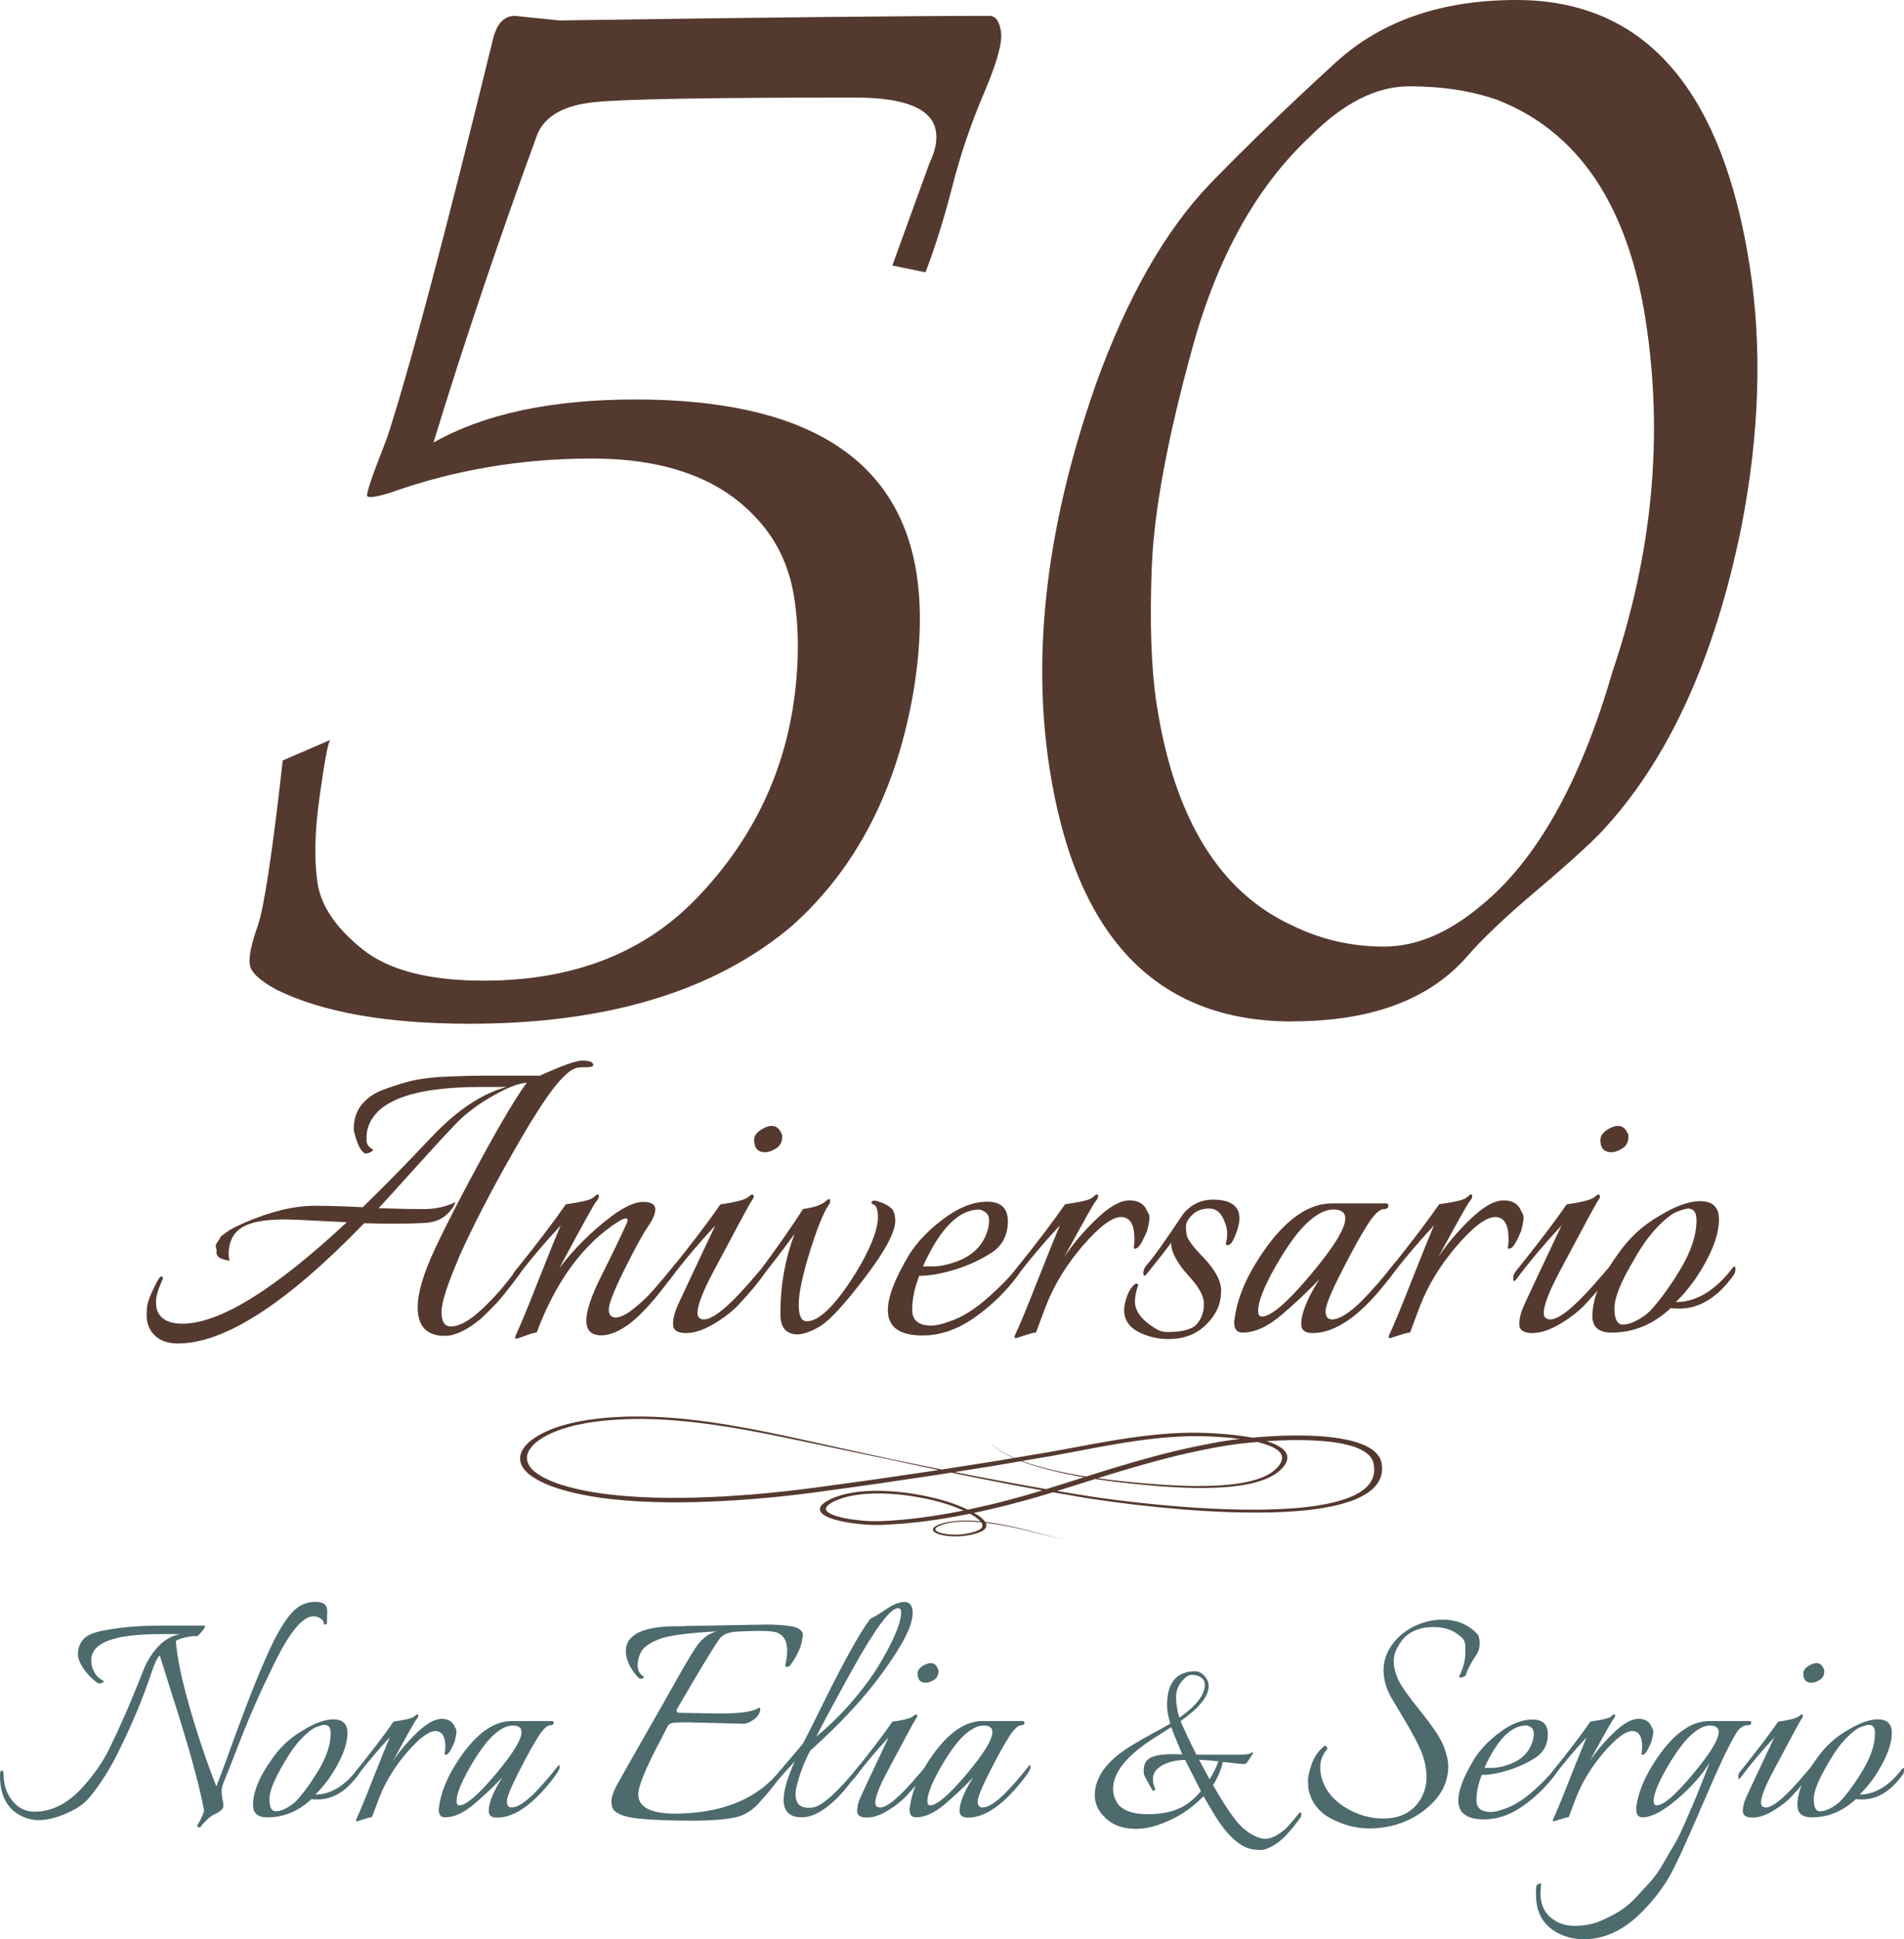 <?xml version="1.0" encoding="UTF-8"?>
<svg id="Layer_2" data-name="Layer 2" xmlns="http://www.w3.org/2000/svg" viewBox="0 0 292.85 298.14">
  <defs>
    <style>
      .cls-1 {
        fill: #54392f;
      }

      .cls-2 {
        fill: #4d6a6d;
      }
    </style>
  </defs>
  <g id="Layer_1-2" data-name="Layer 1">
    <g>
      <g>
        <path class="cls-2" d="M50.33,247.74l-.05,1.94-.48,.11c.04-.39-.12-.71-.48-.94-.36-.23-.72-.35-1.08-.35-1.69,0-3.71,2.44-6.08,7.32-2.01,4.06-3.73,7.93-5.16,11.63-1.44,3.7-2.28,5.83-2.53,6.41-.25,.58-.38,1.08-.38,1.51,0,.5,.07,1.06,.21,1.67,.14,.61,.04,1.05-.32,1.32-.36,.27-.71,.48-1.05,.62-.34,.14-.72,.43-1.16,.86-.43,.43-.72,.75-.86,.97-.07,.11-.14,.16-.21,.16-.21,0-.34-.11-.38-.32,.39-.54,.75-1.27,1.08-2.21-.75-4.09-2.44-10.18-5.05-18.25-.86-2.73-1.45-4.61-1.77-5.65-.36,.25-.81,1.18-1.34,2.8-1.29,3.84-2.94,7.79-4.95,11.84-1.33,2.73-2.83,5.12-4.52,7.16-.79,.97-1.98,1.79-3.58,2.48-1.6,.68-2.99,1.02-4.19,1.02s-2.3-.32-3.31-.97c-1.79-1.15-2.69-3.1-2.69-5.87,0-.54,.09-.8,.27-.78,.18,.02,.27,.17,.27,.46,0,1.69,.46,3.09,1.37,4.2,.91,1.11,2.03,1.67,3.36,1.67,2.58,0,4.96-1.15,7.15-3.45,1.9-2.05,3.35-4.1,4.36-6.17,1-2.06,1.69-3.53,2.04-4.39,.68-1.44,1.78-4.06,3.28-7.86,.57-1.4,1.35-2.6,2.31-3.61,.97-1,2.08-1.62,3.33-1.83h-2.96c-5.7,0-9.12,.83-10.27,2.48-.32,.5-.48,.98-.48,1.43s.05,.85,.16,1.21c.32,.97,.86,1.63,1.61,1.99,.21,.11,.2,.22-.05,.35-.25,.13-.45,.17-.59,.13-.46-.25-1.04-.75-1.72-1.51-.97-1.15-1.45-2.15-1.45-3.02s.28-1.62,.83-2.26c.55-.65,1.69-1.11,3.41-1.4,2.47-.47,5.27-.7,8.39-.7h6.72c.32-.04,.25,.23-.21,.81-.47,.57-.75,.85-.86,.83-.11-.02-.28-.03-.51-.03s-.67,.07-1.32,.22c-.65,.14-1.11,.32-1.4,.54,.21,2.62,.94,6.08,2.18,10.37s2.59,8.28,4.06,11.98c.43-1.08,1.49-3.93,3.17-8.56,1.69-4.63,3.26-8.58,4.73-11.85,1.47-3.27,2.83-5.49,4.09-6.68,.93-.86,2.02-1.29,3.25-1.29s1.84,.48,1.8,1.45Z"/>
        <path class="cls-2" d="M53.44,266.43c0,1.94-.97,4.31-2.9,7.11-.75,1.01-1.44,1.8-2.04,2.37,2.37,0,4.55-1.33,6.56-3.98,.18-.18,.27-.12,.27,.19s-.07,.55-.22,.73c-1.83,2.55-3.91,3.82-6.24,3.82-.32,0-.64-.02-.97-.05-2.01,1.87-4.27,2.8-6.78,2.8-1.47,0-2.2-.63-2.2-1.88,0-2.05,.98-4.43,2.96-7.16,1.25-1.79,2.78-3.21,4.57-4.25,1.9-1.18,3.51-1.78,4.84-1.78,1.43,0,2.15,.7,2.15,2.1Zm-2.58,.05c0-.86-.32-1.29-.97-1.29-.21,0-.63,.12-1.24,.35s-1.37,.83-2.29,1.78c-.91,.95-1.78,2.16-2.61,3.63-1.54,2.55-2.31,4.44-2.31,5.68s.32,1.86,.97,1.86c.5,0,1.06-.17,1.67-.51,.61-.34,1.09-.69,1.45-1.05,1.11-1.18,2.28-2.79,3.5-4.82,1.22-2.03,1.83-3.9,1.83-5.63Z"/>
        <path class="cls-2" d="M68.5,268.63c0-1.65-.51-2.48-1.53-2.48s-2.47,1.09-4.35,3.26c-1.88,2.17-3.31,4.5-4.28,6.97l-1.13,3.01c-.21,0-.64,.11-1.29,.32-.64,.22-.99,.32-1.02,.32-.18,0-.19-.16-.03-.48,.16-.32,.46-1.02,.91-2.1,.45-1.08,.99-2.44,1.64-4.09,1.25-3.16,2.1-5.24,2.53-6.25-1.9,2.05-3.62,4.09-5.16,6.14-.25,.36-.38,.32-.38-.11,0-.29,.09-.54,.27-.75,2.54-3.16,4.5-5.73,5.86-7.7,1.79-.25,2.83-.5,3.12-.75,.29-.25,.47-.38,.54-.38s.12,.07,.13,.22c.02,.14-.08,.34-.3,.59-.21,.25-1.42,2.39-3.6,6.41,.97-1.47,2.2-2.93,3.68-4.36,1.49-1.43,2.76-2.15,3.82-2.15s1.75,.45,2.07,1.35c.14,.18,.21,.38,.21,.59s-.04,.49-.11,.83c-.07,.34-.14,.62-.21,.83-.39,.9-.68,1.44-.86,1.62-.11,.18-.29,.29-.54,.32-.04-.04-.07-.07-.11-.11,.07-.39,.11-.75,.11-1.08Z"/>
        <path class="cls-2" d="M85.97,271.33c.07,.07,.11,.21,.11,.43s-.25,.67-.75,1.35c-3.19,4.24-6.15,6.35-8.87,6.35-.86,0-1.29-.34-1.29-1.02,0-1.26,.7-2.98,2.1-5.17-1.25,1.33-2.69,2.68-4.3,4.07s-3.12,2.07-4.52,2.07c-.64,0-.97-.39-.97-1.18,0-.18,.02-.3,.05-.38,.25-2.05,1.07-4.2,2.47-6.46,2.8-4.52,5.7-6.78,8.71-6.78h6.18c.18,0,.27,.07,.27,.21,0,.29-.16,.43-.48,.43-.5,0-1.13,.58-1.88,1.75-.75,1.17-1.75,2.96-2.98,5.38s-1.86,3.95-1.86,4.58,.25,.94,.75,.94c.82,0,1.97-.72,3.44-2.15,.79-.83,1.38-1.47,1.78-1.94,.39-.47,.65-.77,.78-.92s.55-.66,1.26-1.56Zm-5.75-5.01c0-.68-.46-1.02-1.37-1.02s-1.93,.52-3.04,1.56-2.32,2.72-3.63,5.03-1.96,3.99-1.96,5.03c0,.43,.14,.65,.43,.65,1.04,0,2.89-1.59,5.57-4.77,2.67-3.18,4-5.34,4-6.49Z"/>
        <path class="cls-2" d="M105.38,250l12.31-.22c2.97,0,4.75,.25,5.32,.75,.32,.25,.48,.5,.48,.75s-.04,.52-.11,.81c-.14,1.04-.66,2.23-1.56,3.55-.25,.47-.56,.68-.91,.65-.14,0-.15-.26-.03-.78,.12-.52,.19-1.1,.19-1.75,0-1.51-.57-2.44-1.72-2.8-.5-.14-1.31-.21-2.42-.21s-2.3,.04-3.58,.11c-1.27,.07-2.16,.43-2.66,1.08-1.11,1.58-3.3,5.19-6.56,10.82-.14,.4,0,.59,.43,.59l6.24,.11c2.83,0,4.73-.25,5.7-.75,.32-.21,.47-.18,.43,.11-.04,.58-.36,1.09-.97,1.54-.61,.45-1.15,.67-1.61,.67l-8.44-.22c-.86,0-1.57,.02-2.12,.05-.56,.04-.91,.21-1.08,.51-.16,.31-.44,.85-.83,1.64-2.47,4.6-3.71,7.56-3.71,8.88,0,1.9,1.79,2.89,5.38,2.96,7.49,0,12.99-2.24,16.51-6.73,.14-.22,.25-.19,.32,.08,.07,.27,.05,.48-.05,.62s-.5,.66-1.18,1.53c-.68,.88-1.15,1.45-1.4,1.72-.25,.27-.63,.69-1.13,1.27-.93,.97-1.92,1.62-2.96,1.94-1.5,.43-3.92,.65-7.23,.65s-6.04-.11-8.17-.32c-2.13-.22-3.45-.7-3.95-1.45-.18-.29-.27-.7-.27-1.24s.27-1.35,.81-2.42c1.04-1.87,2.53-4.49,4.46-7.86,1.94-3.37,3.47-6.08,4.6-8.1,1.13-2.03,2.14-3.74,3.04-5.14,.9-1.4,2.01-2.26,3.33-2.58-4.62,.25-7.63,.67-9.01,1.24-1.38,.58-2.26,1.19-2.63,1.86-.38,.67-.56,1.37-.56,2.13s.29,1.31,.86,1.67c.14,.07,.12,.17-.05,.3s-.38,.13-.59,0c-.21-.13-.55-.53-1.02-1.21-.68-1.04-1.02-2.03-1.02-2.96,0-2.23,2.04-3.48,6.13-3.77,.68-.04,1.59-.05,2.74-.05h.27Z"/>
        <path class="cls-2" d="M139.04,246.29c.89,0,1.34,.57,1.34,1.72,0,1.9-1.56,4.97-4.68,9.21-2.65,3.7-6.34,7.68-11.08,11.95-.93,1.72-1.63,3.57-2.1,5.55-.11,.4-.16,.77-.16,1.13,0,1.4,.66,2.1,1.99,2.1,.21,0,.45-.02,.7-.05,1.51-.29,3.91-2.48,7.21-6.57,.07,.07,.11,.22,.11,.46s-.46,.93-1.4,2.1c-.93,1.17-1.63,1.98-2.1,2.45-2.04,2.05-3.89,3.07-5.54,3.07-1.87,0-2.8-.9-2.8-2.69,0-1.43,.57-3.41,1.72-5.92l-2.26,2.48c-.25,.36-.38,.32-.38-.11,0-.29,.13-.6,.4-.94,.27-.34,.81-1,1.64-1.97,.82-.97,1.43-1.69,1.83-2.15,.5-.93,1.52-2.96,3.06-6.08,3.26-6.6,5.7-10.98,7.31-13.14,.39-.14,1.17-.61,2.34-1.4,1.16-.79,2.1-1.18,2.82-1.18Zm-4.25,10.39c2.54-4.16,3.82-7.09,3.82-8.78,0-.43-.16-.65-.48-.65-1.18,0-3.51,3.12-6.99,9.37-2.94,5.31-4.8,8.78-5.59,10.39,3.55-2.94,6.63-6.39,9.25-10.34Z"/>
        <path class="cls-2" d="M136.59,278.35c-1.2,.74-2.29,1.1-3.28,1.1s-1.48-.34-1.48-1.02c0-.65,.18-1.36,.54-2.15,.25-.57,1.68-3.62,4.3-9.15-1.9,2.05-3.62,4.09-5.16,6.14-.25,.36-.38,.32-.38-.11,0-.29,.09-.54,.27-.75,2.54-3.16,4.5-5.73,5.86-7.7,1.79-.25,2.87-.54,3.23-.86,.36-.32,.55-.34,.59-.05,0,.14-.08,.31-.24,.51-.16,.2-1.62,2.9-4.38,8.1-1.22,2.3-1.83,3.88-1.83,4.74,0,.5,.25,.75,.75,.75,1.11,0,3.12-1.72,6.02-5.17l1.18-1.35c.43,.43-.63,2.01-3.17,4.74-.68,.75-1.62,1.5-2.82,2.23Zm5.83-19.63c-.86,0-1.29-.47-1.29-1.4,0-.43,.24-.81,.72-1.13,.48-.32,.91-.49,1.29-.49s.67,.15,.89,.46c.21,.31,.32,.55,.32,.73,0,.65-.23,1.11-.7,1.4-.47,.29-.88,.43-1.24,.43Z"/>
        <path class="cls-2" d="M158.39,271.33c.07,.07,.11,.21,.11,.43s-.25,.67-.75,1.35c-3.19,4.24-6.15,6.35-8.87,6.35-.86,0-1.29-.34-1.29-1.02,0-1.26,.7-2.98,2.1-5.17-1.25,1.33-2.69,2.68-4.3,4.07s-3.12,2.07-4.52,2.07c-.64,0-.97-.39-.97-1.18,0-.18,.02-.3,.05-.38,.25-2.05,1.07-4.2,2.47-6.46,2.8-4.52,5.7-6.78,8.71-6.78h6.18c.18,0,.27,.07,.27,.21,0,.29-.16,.43-.48,.43-.5,0-1.13,.58-1.88,1.75-.75,1.17-1.75,2.96-2.98,5.38s-1.86,3.95-1.86,4.58,.25,.94,.75,.94c.82,0,1.97-.72,3.44-2.15,.79-.83,1.38-1.47,1.78-1.94,.39-.47,.65-.77,.78-.92s.55-.66,1.26-1.56Zm-5.75-5.01c0-.68-.46-1.02-1.37-1.02s-1.93,.52-3.04,1.56-2.32,2.72-3.63,5.03-1.96,3.99-1.96,5.03c0,.43,.14,.65,.43,.65,1.04,0,2.89-1.59,5.57-4.77,2.67-3.18,4-5.34,4-6.49Z"/>
        <path class="cls-2" d="M185.91,259.22c0,1.57-1.44,3.37-4.33,5.4,.37,.92,1.18,2.65,2.44,5.17h6.18c1.26,0,1.97-.07,2.14-.21,.17-.14,.28-.18,.35-.14,.06,.05,.06,.12,0,.21l-.83,1.25c-.12,.18-.26,.29-.41,.32-.09,.03-1.21-.08-3.37-.32-.28,1.26-.78,2.45-1.52,3.55,1.26,2.19,2.32,3.85,3.18,4.99,.86,1.14,1.71,1.95,2.54,2.45,.92,.55,1.69,.83,2.3,.83s1.25-.21,1.91-.62c.66-.42,1.21-.85,1.63-1.32,.43-.46,.94-1.06,1.52-1.8,.34-.46,.51-.43,.51,.09,0,.15-.06,.31-.19,.46-1.38,1.91-2.57,3.2-3.57,3.88s-1.84,1.02-2.51,1.02-1.28-.08-1.8-.23c-1.44-.46-2.9-1.72-4.38-3.79-.61-.86-1.47-2.28-2.58-4.25-1.01,1.05-2.15,1.97-3.41,2.77-2.61,1.51-4.93,2.26-6.96,2.26-2.18,0-3.87-.68-5.07-2.03-.86-.92-1.29-1.97-1.29-3.14,0-2.77,1.84-5.29,5.53-7.57,.89-.55,2.01-1.2,3.37-1.94,1.75-.95,2.66-1.46,2.72-1.52-.34-1.08-.51-2-.51-2.77,0-2.89,.98-4.58,2.95-5.08,.34-.12,.79-.18,1.34-.18s1.04,.24,1.47,.72c.43,.48,.64,.99,.64,1.55Zm-10,12.97c0-.74,.21-1.29,.64-1.66,.62-.55,1.9-.83,3.87-.83,.43,0,.91,.02,1.43,.05-.86-2.03-1.43-3.43-1.71-4.2l-3.04,1.94c-3.93,2.58-5.9,5.11-5.9,7.57,0,.86,.29,1.69,.88,2.49,.92,.92,2.37,1.38,4.36,1.38s3.57-.28,4.77-.83c1.2-.46,2.37-1.37,3.5-2.72-1.2-2.34-2.01-3.94-2.44-4.8-1.78,.06-3.15,.48-4.1,1.25-.62,.49-.89,1.11-.83,1.85,0,.46,.12,.94,.37,1.43l-.37,.28c-.92-1.57-1.39-2.46-1.41-2.68-.02-.22-.02-.38-.02-.51Zm5.48-8.08c2.61-1.85,3.92-3.54,3.92-5.08,0-.65-.34-1.09-1.01-1.34-.25-.12-.58-.18-1.01-.18s-.88,.26-1.34,.79c-.71,.74-1.06,1.62-1.06,2.63s.17,2.08,.51,3.18Zm6.04,6.69c-1.26-.12-2.26-.2-3-.23l1.61,3c.49-.74,.95-1.66,1.38-2.77Z"/>
        <path class="cls-2" d="M225.38,254.2v-1.08c0-.65-.25-1.15-.75-1.51-1.04-.97-2.42-1.45-4.14-1.45-2.37,0-4.09,.83-5.16,2.48-.65,.97-.97,1.88-.97,2.72s.21,1.75,.62,2.72c.41,.97,1.58,2.64,3.49,5.01s3.11,4.16,3.58,5.38c.46,1.22,.7,2.24,.7,3.07,0,2.3-.93,4.31-2.8,6.03-1.18,1.11-2.57,1.98-4.17,2.61-1.6,.63-3.34,.94-5.24,.94s-3.8-.49-5.7-1.45c-1.9-.97-3.08-2.44-3.55-4.42-.07-.39-.11-.91-.11-1.54s.21-1.5,.62-2.61c.41-1.11,1.07-2.01,1.96-2.69,.04-.04,.11,0,.21,.11,.21,.18,.25,.34,.11,.48-.68,.79-1.02,1.69-1.02,2.69,0,1.33,.41,2.6,1.24,3.82,.82,1.15,1.97,2.1,3.44,2.85,1.61,.83,3.28,1.24,5,1.24,2.54,0,4.43-.93,5.65-2.8,.68-1.11,1.02-2.27,1.02-3.47s-.21-2.4-.65-3.61c-.43-1.2-1.32-2.92-2.66-5.17-1.34-2.24-2.09-3.49-2.23-3.74-.72-1.36-1.07-2.72-1.07-4.06s.42-2.61,1.26-3.8c.84-1.18,1.93-2.12,3.25-2.8,1.47-.75,2.99-1.13,4.57-1.13,2.22,0,4.03,.77,5.43,2.31,.18,.32,.27,.78,.27,1.37s-.12,1.1-.38,1.54c-.93,1.36-1.52,2.5-1.77,3.39-.5,.32-.84,.38-1.02,.16,.64-1.29,.97-2.5,.97-3.61Z"/>
        <path class="cls-2" d="M227.9,272.89c-.54,1.4-.81,2.7-.81,3.9s.73,1.8,2.21,1.8c.54,0,1.24-.16,2.1-.48,1.4-.47,2.85-1.36,4.36-2.69,1.51-1.33,2.74-2.62,3.71-3.88,.11,.11,.16,.25,.16,.43s-.12,.45-.38,.81c-1.33,1.83-2.98,3.45-4.95,4.85-1.97,1.4-3.98,2.1-6.02,2.1-2.65,0-3.98-.97-3.98-2.91,0-1.54,.82-3.68,2.47-6.41,.93-1.47,2.26-2.84,3.98-4.12s3.37-1.91,4.95-1.91,2.37,.75,2.37,2.26-.62,2.77-1.86,3.58-2.63,1.45-4.19,1.94c-1.56,.49-2.93,.73-4.11,.73Zm.43-1.08h1.21c.59,0,1.3-.12,2.12-.38,2.04-.61,3.37-1.76,3.98-3.45,.18-.5,.27-.98,.27-1.43s-.14-.77-.43-.97c-.29-.2-.54-.3-.75-.3-2.33,.04-4.46,2.21-6.4,6.51Z"/>
        <path class="cls-2" d="M252.58,268.63c0-1.65-.51-2.48-1.53-2.48s-2.47,1.09-4.35,3.26c-1.88,2.17-3.31,4.5-4.28,6.97l-1.13,3.01c-.21,0-.64,.11-1.29,.32-.64,.22-.99,.32-1.02,.32-.18,0-.19-.16-.03-.48,.16-.32,.46-1.02,.91-2.1,.45-1.08,.99-2.44,1.64-4.09,1.25-3.16,2.1-5.24,2.53-6.25-1.9,2.05-3.62,4.09-5.16,6.14-.25,.36-.38,.32-.38-.11,0-.29,.09-.54,.27-.75,2.54-3.16,4.5-5.73,5.86-7.7,1.79-.25,2.83-.5,3.12-.75,.29-.25,.47-.38,.54-.38s.12,.07,.13,.22c.02,.14-.08,.34-.3,.59-.21,.25-1.42,2.39-3.6,6.41,.97-1.47,2.2-2.93,3.68-4.36,1.49-1.43,2.76-2.15,3.82-2.15s1.75,.45,2.07,1.35c.14,.18,.21,.38,.21,.59s-.04,.49-.11,.83c-.07,.34-.14,.62-.21,.83-.39,.9-.68,1.44-.86,1.62-.11,.18-.29,.29-.54,.32-.04-.04-.07-.07-.11-.11,.07-.39,.11-.75,.11-1.08Z"/>
        <path class="cls-2" d="M237.04,289.69l-.11,1.35c0,1.62,.51,2.86,1.53,3.74,1.02,.88,2.26,1.32,3.71,1.32s2.76-.24,3.93-.73,2.2-1.01,3.09-1.59c.9-.58,1.76-1.31,2.58-2.21,.82-.9,1.54-1.68,2.15-2.34,.61-.67,1.28-1.64,2.02-2.93,.73-1.29,1.29-2.24,1.67-2.85,.38-.61,.9-1.71,1.59-3.28,.68-1.58,1.12-2.59,1.32-3.04,.2-.45,.64-1.53,1.32-3.26,.68-1.72,1.06-2.69,1.13-2.91-1.18,1.94-2.86,3.83-5.03,5.68-2.17,1.85-3.93,2.77-5.3,2.77-.64,0-.97-.39-.97-1.18v-.38c.25-2.01,1.09-4.18,2.53-6.51,2.79-4.49,5.7-6.73,8.71-6.73h6.18c.18,0,.27,.07,.27,.21,0,.29-.16,.43-.48,.43-.79,0-1.43,.47-1.94,1.4-.97,1.54-2.66,5.14-5.08,10.8-2.42,5.65-4.11,9.33-5.08,11.04-.97,1.7-2.26,3.4-3.87,5.09-2.87,3.05-5.97,4.58-9.3,4.58-1.43,0-2.78-.32-4.03-.97-2.22-1.18-3.33-3.14-3.33-5.87v-.92c0-.54,.23-.81,.7-.81,.07,0,.11,.04,.11,.11Zm27.31-23.37c0-.68-.45-1.02-1.35-1.02s-1.9,.52-3.01,1.56c-1.11,1.04-2.33,2.72-3.66,5.03s-1.99,3.99-1.99,5.03c0,.43,.16,.65,.48,.65,1.04,0,2.88-1.59,5.54-4.77s3.98-5.34,3.98-6.49Z"/>
        <path class="cls-2" d="M272.82,278.35c-1.2,.74-2.29,1.1-3.28,1.1s-1.48-.34-1.48-1.02c0-.65,.18-1.36,.54-2.15,.25-.57,1.69-3.62,4.3-9.15-1.9,2.05-3.62,4.09-5.16,6.14-.25,.36-.38,.32-.38-.11,0-.29,.09-.54,.27-.75,2.54-3.16,4.5-5.73,5.86-7.7,1.79-.25,2.87-.54,3.23-.86,.36-.32,.55-.34,.59-.05,0,.14-.08,.31-.24,.51s-1.62,2.9-4.38,8.1c-1.22,2.3-1.83,3.88-1.83,4.74,0,.5,.25,.75,.75,.75,1.11,0,3.12-1.72,6.02-5.17l1.18-1.35c.43,.43-.63,2.01-3.17,4.74-.68,.75-1.62,1.5-2.82,2.23Zm5.83-19.63c-.86,0-1.29-.47-1.29-1.4,0-.43,.24-.81,.73-1.13,.48-.32,.91-.49,1.29-.49s.67,.15,.89,.46c.21,.31,.32,.55,.32,.73,0,.65-.23,1.11-.7,1.4-.47,.29-.88,.43-1.24,.43Z"/>
        <path class="cls-2" d="M290.97,266.43c0,1.94-.97,4.31-2.9,7.11-.75,1.01-1.43,1.8-2.04,2.37,2.37,0,4.55-1.33,6.56-3.98,.18-.18,.27-.12,.27,.19s-.07,.55-.21,.73c-1.83,2.55-3.91,3.82-6.24,3.82-.32,0-.65-.02-.97-.05-2.01,1.87-4.27,2.8-6.77,2.8-1.47,0-2.21-.63-2.21-1.88,0-2.05,.99-4.43,2.96-7.16,1.25-1.79,2.78-3.21,4.57-4.25,1.9-1.18,3.51-1.78,4.84-1.78,1.43,0,2.15,.7,2.15,2.1Zm-2.58,.05c0-.86-.32-1.29-.97-1.29-.21,0-.63,.12-1.24,.35-.61,.23-1.37,.83-2.29,1.78-.91,.95-1.79,2.16-2.61,3.63-1.54,2.55-2.31,4.44-2.31,5.68s.32,1.86,.97,1.86c.5,0,1.06-.17,1.67-.51,.61-.34,1.09-.69,1.45-1.05,1.11-1.18,2.28-2.79,3.49-4.82,1.22-2.03,1.83-3.9,1.83-5.63Z"/>
      </g>
      <g>
        <g>
          <path class="cls-1" d="M79.2,2.44l6.81,.7c31.89-.46,53.95-.7,66.17-.7,.94,0,1.54,.82,1.78,2.44,.25,1.63-.62,4.77-2.61,9.42-1.99,4.66-3.61,9.42-4.86,14.31-1.25,4.89-2.63,9.31-4.14,13.26l-5.1-1.05,5.7-15.7c.89-1.86,1.23-3.49,1.01-4.89-.53-3.49-4.68-5.23-12.44-5.23-22.09,0-35.46,.23-40.08,.7-4.63,.47-7.56,2.09-8.77,4.89-5.97,16.29-11.3,32.11-16,47.46,7.79-4.42,18.14-6.63,31.07-6.63,26.09,0,40.5,8.96,43.25,26.87,.78,5.12,.64,11.05-.45,17.8-2.59,15.36-8.84,27.46-18.77,36.3-11.86,10.01-28.37,15.01-49.53,15.01-12.69,0-22.6-1.74-29.71-5.23-2.57-1.4-3.93-2.67-4.11-3.84-.18-1.16,.22-3.14,1.21-5.93,.98-2.79,2.27-11.28,3.86-25.48l7.27-3.14c-.37,.7-.91,3.66-1.63,8.9-.73,5.23-.82,9.6-.29,13.09,.53,3.49,2.81,6.87,6.84,10.12,4.02,3.26,10.27,4.89,18.73,4.89,13.63,0,24.51-4.19,32.63-12.56,8.11-8.38,13.09-18.15,14.9-29.32,.95-6.05,1.03-11.69,.23-16.93-.8-5.23-3-9.6-6.59-13.09-5.56-5.58-13.74-8.38-24.55-8.38s-21.12,1.74-30.93,5.23c-2.25,.7-3.45,.87-3.62,.52-.17-.35,.84-3.32,3.04-8.9,3.37-10.24,8.81-30.71,16.33-61.42,.58-2.32,1.7-3.49,3.34-3.49Z"/>
          <path class="cls-1" d="M198.76,157.05c-20.92,0-33.37-13.03-37.36-39.09-2.74-17.91-.35-37.57,7.19-58.98,4.78-13.26,10.62-23.5,17.51-30.71,5.89-6.05,12.34-12.27,19.35-18.67,7.01-6.4,16.27-9.6,27.79-9.6,19.74,0,31.72,13.73,35.92,41.18,1.89,12.34,1.45,25.6-1.31,39.78-4.15,20.48-11.38,36.18-21.7,47.11-2.03,2.09-5.39,5.12-10.07,9.07-4.68,3.96-8.22,7.33-10.61,10.12-5.82,6.52-14.72,9.77-26.71,9.77Zm54.38-107.66c-2.73-17.8-10.34-29.14-22.84-34.03-3.98-1.4-8.49-2.09-13.54-2.09s-10.13,2.56-15.22,7.68c-8.23,7.68-14.27,18.5-18.12,32.46-3.85,13.96-5.95,25.25-6.27,33.85-.33,8.61-.08,15.59,.74,20.94,2.71,17.68,9.74,29.09,21.1,34.2,4.31,2.09,8.94,3.14,13.88,3.14s9.9-2.09,14.9-6.28c8.57-6.98,15.31-18.96,20.23-35.95,6.15-18.15,7.87-36.12,5.14-53.92Z"/>
        </g>
        <g>
          <path class="cls-1" d="M91.27,163.72c0,.24-.34,.36-1.01,.36s-1.13,.02-1.37,.07c-.77,.14-1.61,.72-2.52,1.73-1.59,1.59-4.09,5.38-7.5,11.37-3.41,5.99-6.18,11.35-8.29,16.07,0,.05-.02,.12-.07,.22-1.73,4-2.6,6.73-2.6,8.2s.48,2.2,1.44,2.2c1.3,0,2.9-.89,4.8-2.67,1.9-1.78,3.62-3.76,5.16-5.92,.24-.38,.47-.48,.69-.29,.22,.19,.18,.48-.11,.87-.67,.92-1.11,1.49-1.3,1.73-.19,.24-.5,.64-.94,1.19-.43,.55-.82,1.01-1.15,1.37-.34,.36-.76,.79-1.26,1.3-.5,.51-.97,.95-1.41,1.34-2.07,1.69-3.87,2.53-5.41,2.53-2.79,0-4.18-1.47-4.18-4.4,0-2.21,.9-5.24,2.7-9.06,1.8-3.83,4.23-8.53,7.28-14.12,3.05-5.58,5.32-9.36,6.81-11.34-1.2,.05-2.95,.72-5.23,2.02-2.28,1.3-4.15,2.7-5.59,4.19-1.44,1.49-3.51,3.73-6.2,6.72-2.69,2.99-4.62,5.1-5.77,6.36,2.88,.1,5.2,.14,6.96,.14s3.38-.36,4.87-1.08c-.29,.77-.83,1.48-1.62,2.13-.79,.65-1.85,1.01-3.17,1.08-1.32,.07-2.82,.11-4.51,.11s-3.27-.02-4.76-.07c-11.92,12.33-21.46,18.49-28.63,18.49-1.54,0-2.73-.41-3.57-1.23-.84-.82-1.26-1.85-1.26-3.11,0-.29,.02-.72,.07-1.3,.05-.58,.37-1.49,.97-2.74,.6-1.25,.97-1.88,1.12-1.88,.38-.05,.46,.14,.22,.58-.63,1.4-.94,2.48-.94,3.25s.12,1.35,.36,1.73c.62,1.11,1.85,1.66,3.68,1.66,5.72,0,14.16-5.2,25.31-15.6-5.48-.29-8.68-.43-9.59-.43-3.65,0-6.08,.6-7.28,1.81-.87,.87-1.3,2.02-1.3,3.47,0,.39,.05,.75,.14,1.08-.72-.14-1.21-.29-1.48-.43-.26-.14-.45-.38-.54-.72,.05-.38,.02-.69-.07-.9-.1-.22-.04-.47,.18-.76,.22-.29,.36-.52,.43-.69,.07-.17,.26-.36,.58-.58,.31-.22,.55-.38,.72-.51,.17-.12,.43-.28,.79-.47,.36-.19,.64-.32,.83-.4,.19-.07,.48-.2,.87-.4,3.99-1.73,7.6-2.6,10.82-2.6,1.97,0,4.42,.07,7.35,.22,3.17-3.08,6.71-6.68,10.6-10.8,3.89-4.12,7.74-6.68,11.54-7.69h-3.97c-10.77,0-16.61,2.29-17.52,6.86-.05,.34-.07,.78-.07,1.34s.29,1,.86,1.34c.24,.14,.14,.31-.29,.51-.43,.19-.72,.24-.87,.14-.48-.34-.88-.96-1.19-1.88-.31-.91-.47-1.54-.47-1.88,0-1.49,.42-2.74,1.26-3.76,.84-1.01,1.96-1.77,3.35-2.27,1.39-.51,2.67-.91,3.82-1.23,1.15-.31,2.67-.54,4.54-.69,2.64-.14,5.17-.22,7.57-.22h7.86c.1,0,.12,.02,.07,.07,3.51-1.59,5.72-2.38,6.63-2.38,1.15,0,1.73,.22,1.73,.65Z"/>
          <path class="cls-1" d="M100.78,186.03c0,.63-.4,1.52-1.19,2.67-.79,1.16-1.98,3.33-3.57,6.54-1.59,3.2-2.38,5.22-2.38,6.07s.35,1.26,1.05,1.26,1.61-.44,2.74-1.34c1.13-.89,2.14-1.84,3.03-2.85,.89-1.01,2.08-2.43,3.57-4.26,.1,.14,.14,.36,.14,.65s-.31,.84-.94,1.66c-2.45,3.32-4.52,5.63-6.2,6.93-1.68,1.3-3.2,1.95-4.54,1.95-1.54,0-2.31-.76-2.31-2.27s.78-3.83,2.34-6.93c1.56-3.11,2.82-5.72,3.79-7.84,.48-1.01,.14-1.2-1.01-.58-5.48,3.42-9.74,9.15-12.76,17.19-.29,0-.85,.16-1.69,.47-.84,.31-1.33,.47-1.48,.47-.19,0-.18-.23,.04-.69,.22-.46,.62-1.41,1.23-2.85,.6-1.44,1.33-3.27,2.2-5.49,1.68-4.24,2.81-7.03,3.39-8.38-2.55,2.74-4.86,5.49-6.92,8.23-.34,.48-.5,.43-.5-.14,0-.38,.12-.72,.36-1.01,3.41-4.24,6.03-7.68,7.86-10.33,2.4-.34,3.8-.67,4.18-1.01,.38-.34,.62-.51,.72-.51s.15,.1,.18,.29c.02,.19-.12,.47-.43,.83-.31,.36-2.2,3.77-5.66,10.22,2.31-3.03,5-5.7,8.08-8.02,1.97-1.44,3.58-2.17,4.83-2.17s1.88,.41,1.88,1.23Z"/>
          <path class="cls-1" d="M109.9,203.48c-1.61,.99-3.08,1.48-4.4,1.48s-1.98-.46-1.98-1.37c0-.87,.24-1.83,.72-2.89,.34-.77,2.26-4.86,5.77-12.28-2.55,2.74-4.86,5.49-6.92,8.23-.34,.48-.5,.43-.5-.14,0-.38,.12-.72,.36-1.01,3.41-4.24,6.03-7.68,7.86-10.33,2.4-.34,3.85-.72,4.33-1.16,.48-.43,.75-.46,.79-.07,0,.19-.11,.42-.32,.69-.22,.27-2.18,3.89-5.88,10.87-1.64,3.08-2.45,5.2-2.45,6.35,0,.68,.34,1.01,1.01,1.01,1.49,0,4.18-2.31,8.08-6.93l1.59-1.81c.58,.58-.84,2.7-4.25,6.36-.91,1.01-2.18,2.01-3.79,3Zm7.82-26.32c-1.15,0-1.73-.62-1.73-1.88,0-.58,.32-1.08,.97-1.52s1.23-.65,1.73-.65,.9,.21,1.19,.61c.29,.41,.43,.73,.43,.97,0,.87-.31,1.49-.94,1.88-.63,.39-1.18,.58-1.66,.58Z"/>
          <path class="cls-1" d="M126.31,203.8c-2.4,1.49-4.21,1.76-5.41,.79-.63-.53-.91-1.49-.86-2.89,0-4.14,.72-8.14,2.16-11.99-.67,.96-1.71,2.35-3.1,4.15-1.4,1.81-2.12,2.73-2.16,2.78-.34,.48-.5,.43-.5-.14,0-.38,.12-.72,.36-1.01,2.69-3.61,4.93-6.81,6.71-9.6,1.73-.24,2.91-.65,3.53-1.23,.19-.19,.35-.29,.47-.29s.18,.1,.18,.29-.07,.39-.22,.58c-.87,1.3-1.85,3.76-2.96,7.37-1.11,3.61-1.66,6.27-1.66,7.98s.41,2.56,1.23,2.56c1.92,0,4.42-2.46,7.5-7.37,2.21-3.61,3.36-6.45,3.46-8.52,0-1.11-.19-1.78-.58-2.02-.38-.14-.52-.29-.4-.43,.12-.14,.25-.22,.4-.22s.36,.05,.65,.14c.29,.1,.55,.19,.79,.29,.82,.39,1.32,.78,1.51,1.19,.19,.41,.29,.9,.29,1.48,0,1.73-1.54,4.62-4.62,8.67-3.08,4.04-5.34,6.52-6.78,7.44Z"/>
          <path class="cls-1" d="M141.38,196.15c-.72,1.88-1.08,3.62-1.08,5.24s.98,2.42,2.96,2.42c.72,0,1.66-.22,2.81-.65,1.88-.62,3.82-1.83,5.84-3.61,2.02-1.78,3.68-3.51,4.98-5.2,.14,.14,.22,.34,.22,.58s-.17,.6-.5,1.08c-1.78,2.45-3.99,4.62-6.63,6.5-2.64,1.88-5.34,2.82-8.08,2.82-3.56,0-5.34-1.3-5.34-3.9,0-2.07,1.11-4.93,3.32-8.59,1.25-1.97,3.03-3.81,5.34-5.52,2.31-1.71,4.52-2.56,6.63-2.56s3.17,1.01,3.17,3.03-.83,3.72-2.49,4.8c-1.66,1.08-3.53,1.95-5.63,2.6-2.09,.65-3.93,.97-5.52,.97Zm.58-1.44h1.62c.79,0,1.74-.17,2.85-.51,2.74-.82,4.52-2.36,5.34-4.62,.24-.67,.36-1.31,.36-1.91s-.19-1.03-.58-1.3c-.38-.26-.72-.4-1.01-.4-3.13,.05-5.99,2.96-8.58,8.74Z"/>
          <path class="cls-1" d="M174.48,190.44c0-2.21-.69-3.32-2.06-3.32s-3.32,1.46-5.84,4.37c-2.52,2.91-4.44,6.03-5.73,9.35l-1.51,4.04c-.29,0-.86,.14-1.73,.43-.87,.29-1.32,.43-1.37,.43-.24,0-.25-.22-.04-.65s.62-1.37,1.23-2.82c.6-1.44,1.33-3.27,2.2-5.49,1.68-4.24,2.81-7.03,3.39-8.38-2.55,2.74-4.86,5.49-6.92,8.23-.34,.48-.5,.43-.5-.14,0-.38,.12-.72,.36-1.01,3.41-4.24,6.03-7.68,7.86-10.33,2.4-.34,3.8-.67,4.18-1.01,.38-.34,.62-.51,.72-.51s.15,.1,.18,.29c.02,.19-.11,.46-.4,.79-.29,.34-1.9,3.2-4.83,8.59,1.3-1.97,2.94-3.92,4.94-5.85,1.99-1.93,3.7-2.89,5.12-2.89s2.34,.6,2.78,1.81c.19,.24,.29,.51,.29,.79s-.05,.66-.14,1.12c-.1,.46-.19,.83-.29,1.12-.53,1.2-.91,1.93-1.15,2.17-.14,.24-.39,.39-.72,.43-.05-.05-.1-.1-.14-.14,.1-.53,.14-1.01,.14-1.44Z"/>
          <path class="cls-1" d="M188.75,191.45c-.19,0-.24-.17-.14-.51,.1-.34,.14-.78,.14-1.34s-.14-1.17-.43-1.84c-.48-1.3-1.26-1.95-2.34-1.95s-1.95,.33-2.6,.97-.97,1.24-.97,1.77,.04,.97,.11,1.34c.07,.36,.35,.86,.83,1.48,.48,.63,1.06,1.28,1.73,1.95,1.83,1.93,2.74,3.62,2.74,5.09s-.38,2.76-1.15,3.86c-1.64,2.41-3.94,3.61-6.92,3.61-1.54,0-2.98-.31-4.33-.94-1.68-.77-2.52-1.95-2.52-3.54,0-.53,.14-1.22,.43-2.06,.29-.84,.7-1.48,1.23-1.91,.29-.14,.46-.1,.5,.14-.34,1.01-.5,1.85-.5,2.53,0,1.49,1.03,2.86,3.1,4.12,.58,.39,1.2,.58,1.88,.58,2.35,0,3.88-.42,4.58-1.26,.7-.84,1.05-1.87,1.05-3.07s-.77-2.62-2.31-4.26c-1.83-2.02-2.74-3.73-2.74-5.13-.58,.82-1.78,2.36-3.61,4.62-.38,.53-.6,.58-.65,.14s.14-.91,.58-1.44c.82-.87,2.69-3.49,5.62-7.87,1.25-1.4,2.74-2.09,4.47-2.09,2.69,0,4.06,.94,4.11,2.82,0,.96-.34,2.12-1.01,3.47-.24,.48-.53,.72-.87,.72Z"/>
          <path class="cls-1" d="M214.64,194.05c.1,.1,.14,.29,.14,.58s-.34,.89-1.01,1.81c-4.28,5.68-8.25,8.52-11.9,8.52-1.15,0-1.73-.46-1.73-1.37,0-1.68,.94-4,2.81-6.93-1.68,1.78-3.61,3.6-5.77,5.45-2.16,1.85-4.18,2.78-6.06,2.78-.86,0-1.3-.53-1.3-1.59,0-.24,.02-.41,.07-.51,.34-2.74,1.44-5.63,3.32-8.67,3.75-6.07,7.64-9.1,11.68-9.1h8.29c.24,0,.36,.1,.36,.29,0,.39-.22,.58-.65,.58-.67,0-1.51,.78-2.52,2.35-1.01,1.57-2.34,3.97-4,7.22-1.66,3.25-2.49,5.3-2.49,6.14s.34,1.26,1.01,1.26c1.11,0,2.64-.96,4.61-2.89,1.06-1.11,1.85-1.97,2.38-2.6,.53-.63,.88-1.03,1.05-1.23,.17-.19,.73-.89,1.69-2.09Zm-7.72-6.72c0-.91-.61-1.37-1.84-1.37s-2.59,.7-4.07,2.09c-1.49,1.4-3.11,3.65-4.87,6.75-1.76,3.11-2.63,5.36-2.63,6.75,0,.58,.19,.87,.58,.87,1.39,0,3.88-2.13,7.46-6.39,3.58-4.26,5.37-7.16,5.37-8.7Z"/>
          <path class="cls-1" d="M232.02,190.44c0-2.21-.69-3.32-2.06-3.32s-3.32,1.46-5.84,4.37c-2.52,2.91-4.44,6.03-5.73,9.35l-1.51,4.04c-.29,0-.86,.14-1.73,.43-.87,.29-1.32,.43-1.37,.43-.24,0-.25-.22-.04-.65s.62-1.37,1.23-2.82c.6-1.44,1.33-3.27,2.2-5.49,1.68-4.24,2.81-7.03,3.39-8.38-2.55,2.74-4.86,5.49-6.92,8.23-.34,.48-.5,.43-.5-.14,0-.38,.12-.72,.36-1.01,3.41-4.24,6.03-7.68,7.86-10.33,2.4-.34,3.8-.67,4.18-1.01,.38-.34,.62-.51,.72-.51s.15,.1,.18,.29c.02,.19-.11,.46-.4,.79-.29,.34-1.9,3.2-4.83,8.59,1.3-1.97,2.94-3.92,4.94-5.85,1.99-1.93,3.7-2.89,5.12-2.89s2.34,.6,2.78,1.81c.19,.24,.29,.51,.29,.79s-.05,.66-.14,1.12c-.1,.46-.19,.83-.29,1.12-.53,1.2-.91,1.93-1.15,2.17-.14,.24-.39,.39-.72,.43-.05-.05-.1-.1-.14-.14,.1-.53,.14-1.01,.14-1.44Z"/>
          <path class="cls-1" d="M240.06,203.48c-1.61,.99-3.08,1.48-4.4,1.48s-1.98-.46-1.98-1.37c0-.87,.24-1.83,.72-2.89,.34-.77,2.26-4.86,5.77-12.28-2.55,2.74-4.86,5.49-6.92,8.23-.34,.48-.5,.43-.5-.14,0-.38,.12-.72,.36-1.01,3.41-4.24,6.03-7.68,7.86-10.33,2.4-.34,3.85-.72,4.33-1.16,.48-.43,.75-.46,.79-.07,0,.19-.11,.42-.32,.69-.22,.27-2.18,3.89-5.88,10.87-1.64,3.08-2.45,5.2-2.45,6.35,0,.68,.34,1.01,1.01,1.01,1.49,0,4.18-2.31,8.08-6.93l1.59-1.81c.58,.58-.84,2.7-4.25,6.36-.91,1.01-2.18,2.01-3.79,3Zm7.82-26.32c-1.15,0-1.73-.62-1.73-1.88,0-.58,.32-1.08,.97-1.52s1.23-.65,1.73-.65,.9,.21,1.19,.61c.29,.41,.43,.73,.43,.97,0,.87-.31,1.49-.94,1.88-.63,.39-1.18,.58-1.66,.58Z"/>
          <path class="cls-1" d="M264.39,187.48c0,2.6-1.3,5.78-3.89,9.53-1.01,1.35-1.92,2.41-2.74,3.18,3.17,0,6.1-1.78,8.8-5.34,.24-.24,.36-.16,.36,.25s-.1,.73-.29,.97c-2.45,3.42-5.24,5.13-8.36,5.13-.43,0-.87-.02-1.3-.07-2.69,2.5-5.72,3.76-9.09,3.76-1.97,0-2.96-.84-2.96-2.53,0-2.74,1.32-5.95,3.97-9.6,1.68-2.41,3.73-4.31,6.13-5.7,2.55-1.59,4.71-2.38,6.49-2.38,1.92,0,2.88,.94,2.88,2.82Zm-3.46,.07c0-1.16-.43-1.73-1.3-1.73-.29,0-.84,.16-1.66,.47-.82,.31-1.84,1.11-3.06,2.38-1.23,1.28-2.39,2.9-3.5,4.87-2.07,3.42-3.1,5.96-3.1,7.62s.43,2.49,1.3,2.49c.67,0,1.42-.23,2.24-.69,.82-.46,1.47-.93,1.95-1.41,1.49-1.59,3.05-3.74,4.69-6.46,1.63-2.72,2.45-5.24,2.45-7.55Z"/>
        </g>
      </g>
      <path class="cls-1" d="M164.63,237s-.05-.01-.16-.04c-.1-.03-.26-.06-.46-.11-.41-.1-1-.26-1.78-.47-.78-.21-1.74-.47-2.88-.77-1.15-.3-2.48-.64-4.02-.97-.77-.16-1.6-.33-2.49-.47-.89-.14-1.84-.27-2.86-.34-.25-.02-.52-.03-.78-.04-.13,0-.26,0-.4,0-.13,0-.27,0-.4,0-.14,0-.27,0-.41,0-.14,0-.27,.01-.41,.02-.14,0-.28,.02-.41,.03-.14,.01-.28,.02-.42,.04-.14,.02-.28,.04-.41,.05-.14,.02-.27,.05-.41,.07-.14,.02-.27,.05-.4,.08-.13,.03-.26,.06-.39,.1-.52,.14-1.05,.31-1.42,.59-.18,.14-.28,.33-.22,.51,.06,.18,.27,.34,.51,.45,.5,.24,1.14,.36,1.78,.43,.65,.07,1.33,.08,2.01,.03,.34-.03,.67-.06,1.01-.12,.16-.03,.32-.06,.49-.09,.16-.03,.32-.07,.48-.11,.31-.08,.63-.17,.91-.29,.28-.12,.55-.26,.73-.44,.18-.17,.28-.37,.29-.57,.01-.2-.06-.39-.18-.57-.11-.18-.28-.36-.46-.52-.18-.17-.39-.32-.62-.48-.45-.3-.96-.59-1.51-.85-1.1-.53-2.34-1.02-3.72-1.42-1.37-.41-2.87-.74-4.44-1.01-1.58-.26-3.25-.44-5-.5-1.73-.05-3.56,.04-5.28,.39-.85,.17-1.67,.42-2.39,.72l-.27,.12-.25,.13c-.08,.04-.17,.08-.25,.13l-.24,.14c-.31,.19-.6,.4-.79,.65-.19,.25-.27,.54-.15,.81,.11,.28,.4,.52,.74,.72,.34,.2,.74,.36,1.16,.5,.42,.14,.86,.25,1.31,.35,.9,.2,1.84,.34,2.81,.44,.96,.1,1.95,.15,2.97,.14h.38s.37-.03,.37-.03c.24-.01,.49-.02,.74-.03,.49-.02,.98-.06,1.47-.09,.25-.02,.49-.04,.74-.05,.24-.02,.49-.05,.73-.07,.49-.05,.98-.09,1.47-.15,3.92-.44,7.77-1.17,11.56-2.06,1.89-.44,3.77-.93,5.63-1.45,.46-.13,.93-.27,1.39-.4,.46-.14,.92-.28,1.38-.41,.91-.28,1.83-.56,2.75-.85,3.67-1.15,7.36-2.34,11.2-3.44,3.84-1.11,7.86-2.13,12.11-2.9,.36-.06,.72-.13,1.08-.19,.36-.06,.72-.12,1.08-.17,.73-.11,1.46-.2,2.2-.28,1.48-.16,2.97-.29,4.47-.37,1.49-.08,2.99-.12,4.46-.1,1.48,.02,2.94,.1,4.34,.27,1.39,.17,2.73,.44,3.83,.85,1.1,.41,1.94,.97,2.36,1.61,.22,.32,.35,.66,.4,1,.05,.35,.09,.71,.06,1.06l-.02,.26-.05,.26c-.03,.17-.1,.34-.15,.51-.14,.34-.31,.67-.57,.98l-.09,.12s-.07,.08-.11,.11l-.22,.23c-.17,.14-.32,.3-.52,.43-.18,.14-.39,.27-.6,.4-.11,.06-.22,.12-.33,.19-.06,.03-.11,.06-.17,.09l-.18,.09c-.95,.47-2.09,.83-3.29,1.13-1.21,.28-2.48,.5-3.78,.66-1.3,.16-2.61,.26-3.92,.33-2.63,.14-5.25,.14-7.81,.07-2.56-.07-5.07-.21-7.51-.39-2.44-.18-4.82-.41-7.13-.67-2.31-.26-4.55-.54-6.7-.86-1.08-.16-2.13-.34-3.17-.51-1.04-.17-2.07-.34-3.08-.51-1.01-.17-2-.35-2.97-.52-.97-.17-1.94-.34-2.88-.51-7.53-1.38-13.97-2.7-19.2-3.79-1.3-.28-2.67-.58-4.11-.9-1.44-.32-2.95-.65-4.53-1-1.58-.35-3.23-.71-4.94-1.09-1.71-.38-3.5-.76-5.36-1.14-1.87-.38-3.81-.75-5.85-1.09-2.04-.34-4.17-.64-6.4-.88-2.23-.23-4.56-.4-6.96-.42-1.2-.02-2.42,0-3.65,.07-1.23,.06-2.47,.16-3.69,.32-2.45,.3-4.92,.85-6.96,1.72-1.02,.43-1.96,.94-2.71,1.52l-.28,.22-.25,.23s-.08,.08-.12,.12l-.11,.12c-.07,.08-.15,.16-.22,.24-.12,.17-.26,.33-.35,.5-.05,.09-.11,.17-.14,.26l-.11,.26c-.26,.7-.22,1.45,.2,2.15,.4,.71,1.17,1.35,2.12,1.9,.06,.03,.12,.07,.18,.1l.19,.1,.38,.2c.26,.13,.54,.25,.81,.37,.29,.11,.57,.23,.86,.34,.3,.1,.6,.21,.9,.31,1.22,.39,2.53,.72,3.89,.99,2.72,.54,5.62,.84,8.57,1.01,1.47,.08,2.96,.12,4.46,.14,.75,0,1.5,0,2.25,0,.75-.01,1.5-.02,2.26-.04,3.02-.08,6.05-.26,9.08-.51,3.03-.25,6.07-.58,9.09-.98,2.21-.3,4.4-.61,6.58-.91,1.09-.15,2.18-.3,3.25-.46,1.08-.16,2.15-.32,3.22-.48,1.07-.16,2.13-.32,3.19-.47,1.06-.16,2.12-.31,3.16-.48,2.09-.33,4.17-.66,6.23-.99,.51-.08,1.03-.16,1.54-.24,.51-.09,1.02-.17,1.52-.26,1.01-.17,2.02-.34,3.02-.52,1-.17,2-.34,2.99-.51,.5-.09,.99-.17,1.49-.25,.49-.09,.99-.18,1.47-.27,3.9-.72,7.66-1.49,11.43-2.03,3.76-.55,7.55-.88,11.23-.74,1.84,.06,3.65,.21,5.36,.45,.85,.12,1.68,.27,2.46,.46,.78,.19,1.5,.42,2.1,.7,.6,.28,1.09,.61,1.33,.99,.25,.38,.28,.78,.14,1.18-.13,.39-.41,.79-.77,1.14-.36,.36-.8,.69-1.34,.98-.54,.29-1.14,.54-1.8,.74-.66,.2-1.36,.37-2.07,.5-1.44,.25-2.94,.39-4.41,.45-1.47,.06-2.92,.06-4.34,.02-1.41-.04-2.78-.12-4.11-.21-1.33-.09-2.62-.21-3.87-.32-1.25-.12-2.44-.25-3.6-.39-4.61-.56-8.45-1.31-11.34-2.16-2.9-.84-4.78-1.78-5.83-2.49-.07-.04-.13-.09-.2-.13-.06-.04-.11-.08-.17-.13-.11-.08-.21-.16-.3-.23-.17-.15-.32-.26-.43-.37-.21-.2-.32-.31-.32-.31,0,0,.1,.1,.3,.31,.1,.1,.25,.22,.41,.37,.09,.07,.19,.15,.29,.23,.05,.04,.11,.08,.17,.13,.06,.04,.13,.09,.19,.13,1.03,.72,2.88,1.69,5.78,2.56,2.88,.88,6.72,1.67,11.34,2.27,1.16,.15,2.36,.29,3.61,.42,1.25,.13,2.54,.25,3.88,.36,1.34,.1,2.72,.19,4.15,.24,1.43,.05,2.91,.07,4.42,.01,1.51-.05,3.06-.18,4.59-.44,.76-.13,1.51-.3,2.22-.52,.72-.21,1.38-.48,1.97-.79,.6-.31,1.09-.67,1.49-1.06,.4-.39,.71-.81,.88-1.25,.16-.45,.15-.93-.15-1.39-.29-.46-.86-.86-1.54-1.18-.68-.32-1.48-.58-2.31-.79-.83-.21-1.71-.37-2.6-.5-1.79-.26-3.65-.42-5.55-.5-.95-.04-1.91-.06-2.89-.04-.48,.01-.97,.02-1.46,.04-.48,.03-.97,.05-1.46,.08-1.94,.13-3.88,.35-5.8,.62-3.85,.54-7.64,1.3-11.53,2.01-.49,.09-.97,.17-1.46,.26-.49,.08-.99,.17-1.48,.25-.99,.17-1.99,.33-2.99,.5-1,.17-2.01,.34-3.02,.51-.51,.08-1.01,.17-1.52,.25-.51,.08-1.02,.16-1.54,.24-2.05,.32-4.13,.65-6.22,.97-1.04,.17-2.1,.32-3.16,.47-1.06,.16-2.12,.31-3.19,.47-1.07,.16-2.14,.31-3.21,.47-1.07,.16-2.16,.3-3.25,.45-2.17,.3-4.36,.6-6.56,.9-2.99,.39-5.98,.72-8.97,.97-2.99,.25-5.98,.43-8.94,.51-.74,.02-1.48,.03-2.21,.04-.74,0-1.47,.01-2.2,0-1.46-.01-2.92-.05-4.35-.13-2.86-.16-5.67-.44-8.27-.95-1.3-.25-2.54-.56-3.69-.92-.28-.1-.56-.19-.85-.29-.27-.1-.53-.21-.8-.31-.25-.11-.51-.22-.75-.34l-.35-.18-.17-.09c-.06-.03-.11-.06-.16-.09-.86-.5-1.56-1.07-1.91-1.68-.38-.61-.43-1.27-.21-1.89l.1-.23c.03-.08,.09-.15,.13-.23,.08-.15,.2-.3,.31-.45,.06-.07,.13-.14,.19-.22l.1-.11s.07-.07,.11-.11l.22-.21,.25-.2c.67-.54,1.53-1.01,2.48-1.42,.23-.11,.49-.2,.73-.29,.25-.1,.51-.18,.76-.27,.26-.08,.53-.17,.79-.24l.41-.11c.13-.04,.27-.07,.41-.11,.28-.06,.55-.14,.84-.19,.28-.06,.56-.12,.85-.17l.43-.08c.14-.03,.29-.04,.44-.07,.29-.04,.58-.09,.88-.13,1.18-.16,2.37-.26,3.55-.33,1.19-.07,2.37-.1,3.54-.09,2.34,.01,4.63,.16,6.82,.38,2.2,.22,4.31,.51,6.33,.83,2.03,.32,3.97,.68,5.83,1.04,1.86,.36,3.65,.74,5.38,1.1,1.72,.36,3.38,.71,4.97,1.05,1.59,.33,3.11,.66,4.57,.96,1.45,.3,2.83,.6,4.14,.86,5.2,1.13,11.6,2.5,19.1,3.94,.94,.18,1.9,.35,2.87,.53,.97,.18,1.96,.36,2.97,.54,1.01,.17,2.04,.35,3.08,.53,1.04,.18,2.09,.37,3.18,.53,2.17,.33,4.42,.64,6.74,.91,2.32,.27,4.72,.51,7.18,.71,2.46,.2,5,.35,7.6,.43,2.6,.08,5.27,.09,7.97-.04,1.35-.07,2.72-.17,4.07-.33,1.36-.16,2.71-.38,4.01-.68,1.29-.31,2.55-.7,3.62-1.23l.2-.1c.07-.03,.13-.07,.19-.1,.12-.07,.25-.14,.38-.21,.23-.15,.47-.29,.68-.45,.22-.15,.4-.32,.59-.48l.25-.26s.08-.08,.12-.13l.11-.13c.3-.35,.49-.72,.65-1.09,.06-.19,.14-.37,.17-.56l.06-.28,.03-.28c.04-.38,0-.76-.05-1.13-.06-.38-.2-.78-.46-1.15-.12-.19-.29-.37-.46-.55-.19-.18-.39-.35-.63-.51-.24-.16-.5-.32-.79-.46-.28-.14-.59-.27-.91-.39-.32-.12-.66-.23-1-.33-.35-.1-.7-.19-1.06-.26-.72-.16-1.47-.28-2.22-.37-1.51-.19-3.06-.27-4.6-.29-1.55-.02-3.09,.02-4.64,.1-1.54,.08-3.08,.21-4.61,.38-.76,.08-1.53,.18-2.28,.29-.38,.06-.76,.11-1.13,.18-.37,.07-.74,.13-1.11,.2-4.36,.79-8.44,1.83-12.31,2.95-3.88,1.12-7.57,2.32-11.22,3.47-.91,.29-1.82,.57-2.73,.85-.45,.14-.91,.27-1.36,.41-.46,.13-.91,.27-1.37,.4-1.83,.52-3.68,1.01-5.54,1.45-3.72,.88-7.5,1.61-11.31,2.06-.47,.06-.95,.11-1.43,.15-.24,.02-.48,.05-.71,.07-.24,.02-.48,.04-.71,.05-.48,.04-.95,.08-1.43,.1-.24,.01-.47,.02-.71,.04l-.35,.02h-.34c-.91,.02-1.84-.02-2.74-.11-.9-.09-1.78-.22-2.61-.39-.41-.09-.81-.19-1.17-.31-.36-.12-.7-.25-.96-.4-.27-.15-.46-.32-.54-.5-.08-.18-.04-.36,.1-.54,.13-.18,.36-.36,.62-.52l.2-.12c.07-.04,.15-.08,.22-.11l.22-.11,.24-.1c.64-.28,1.37-.5,2.14-.66,1.55-.33,3.25-.42,4.9-.39,1.65,.04,3.27,.2,4.8,.45,1.53,.25,2.99,.56,4.32,.95,1.34,.38,2.55,.84,3.63,1.35,.53,.25,1.03,.52,1.46,.8,.22,.14,.42,.29,.59,.44,.17,.15,.33,.3,.43,.46,.1,.16,.17,.32,.16,.48,0,.16-.07,.31-.21,.45-.28,.27-.82,.47-1.38,.62-.15,.03-.29,.07-.44,.1-.15,.03-.3,.06-.45,.09-.3,.05-.61,.09-.92,.11-.62,.05-1.25,.04-1.84-.02-.59-.06-1.17-.17-1.58-.36-.2-.09-.35-.21-.39-.33-.05-.12,.01-.25,.15-.36,.14-.11,.34-.21,.55-.3,.22-.08,.45-.16,.7-.23,.12-.03,.24-.07,.37-.1,.13-.03,.25-.06,.38-.08,.13-.02,.25-.05,.38-.07,.13-.02,.26-.04,.39-.05,.13-.02,.26-.03,.39-.04,.13-.01,.26-.03,.39-.03,.13,0,.26-.01,.39-.02,.13,0,.26,0,.39,0,.13,0,.26,0,.39,0,.13,0,.26,0,.39,0,.26,.01,.51,.02,.76,.04,1,.06,1.94,.18,2.83,.31,.89,.13,1.71,.29,2.49,.44,1.55,.31,2.89,.64,4.05,.93,1.15,.29,2.12,.54,2.91,.74,.79,.2,1.39,.35,1.8,.45,.2,.05,.36,.08,.46,.11,.1,.02,.16,.04,.16,.04Z"/>
    </g>
  </g>
</svg>